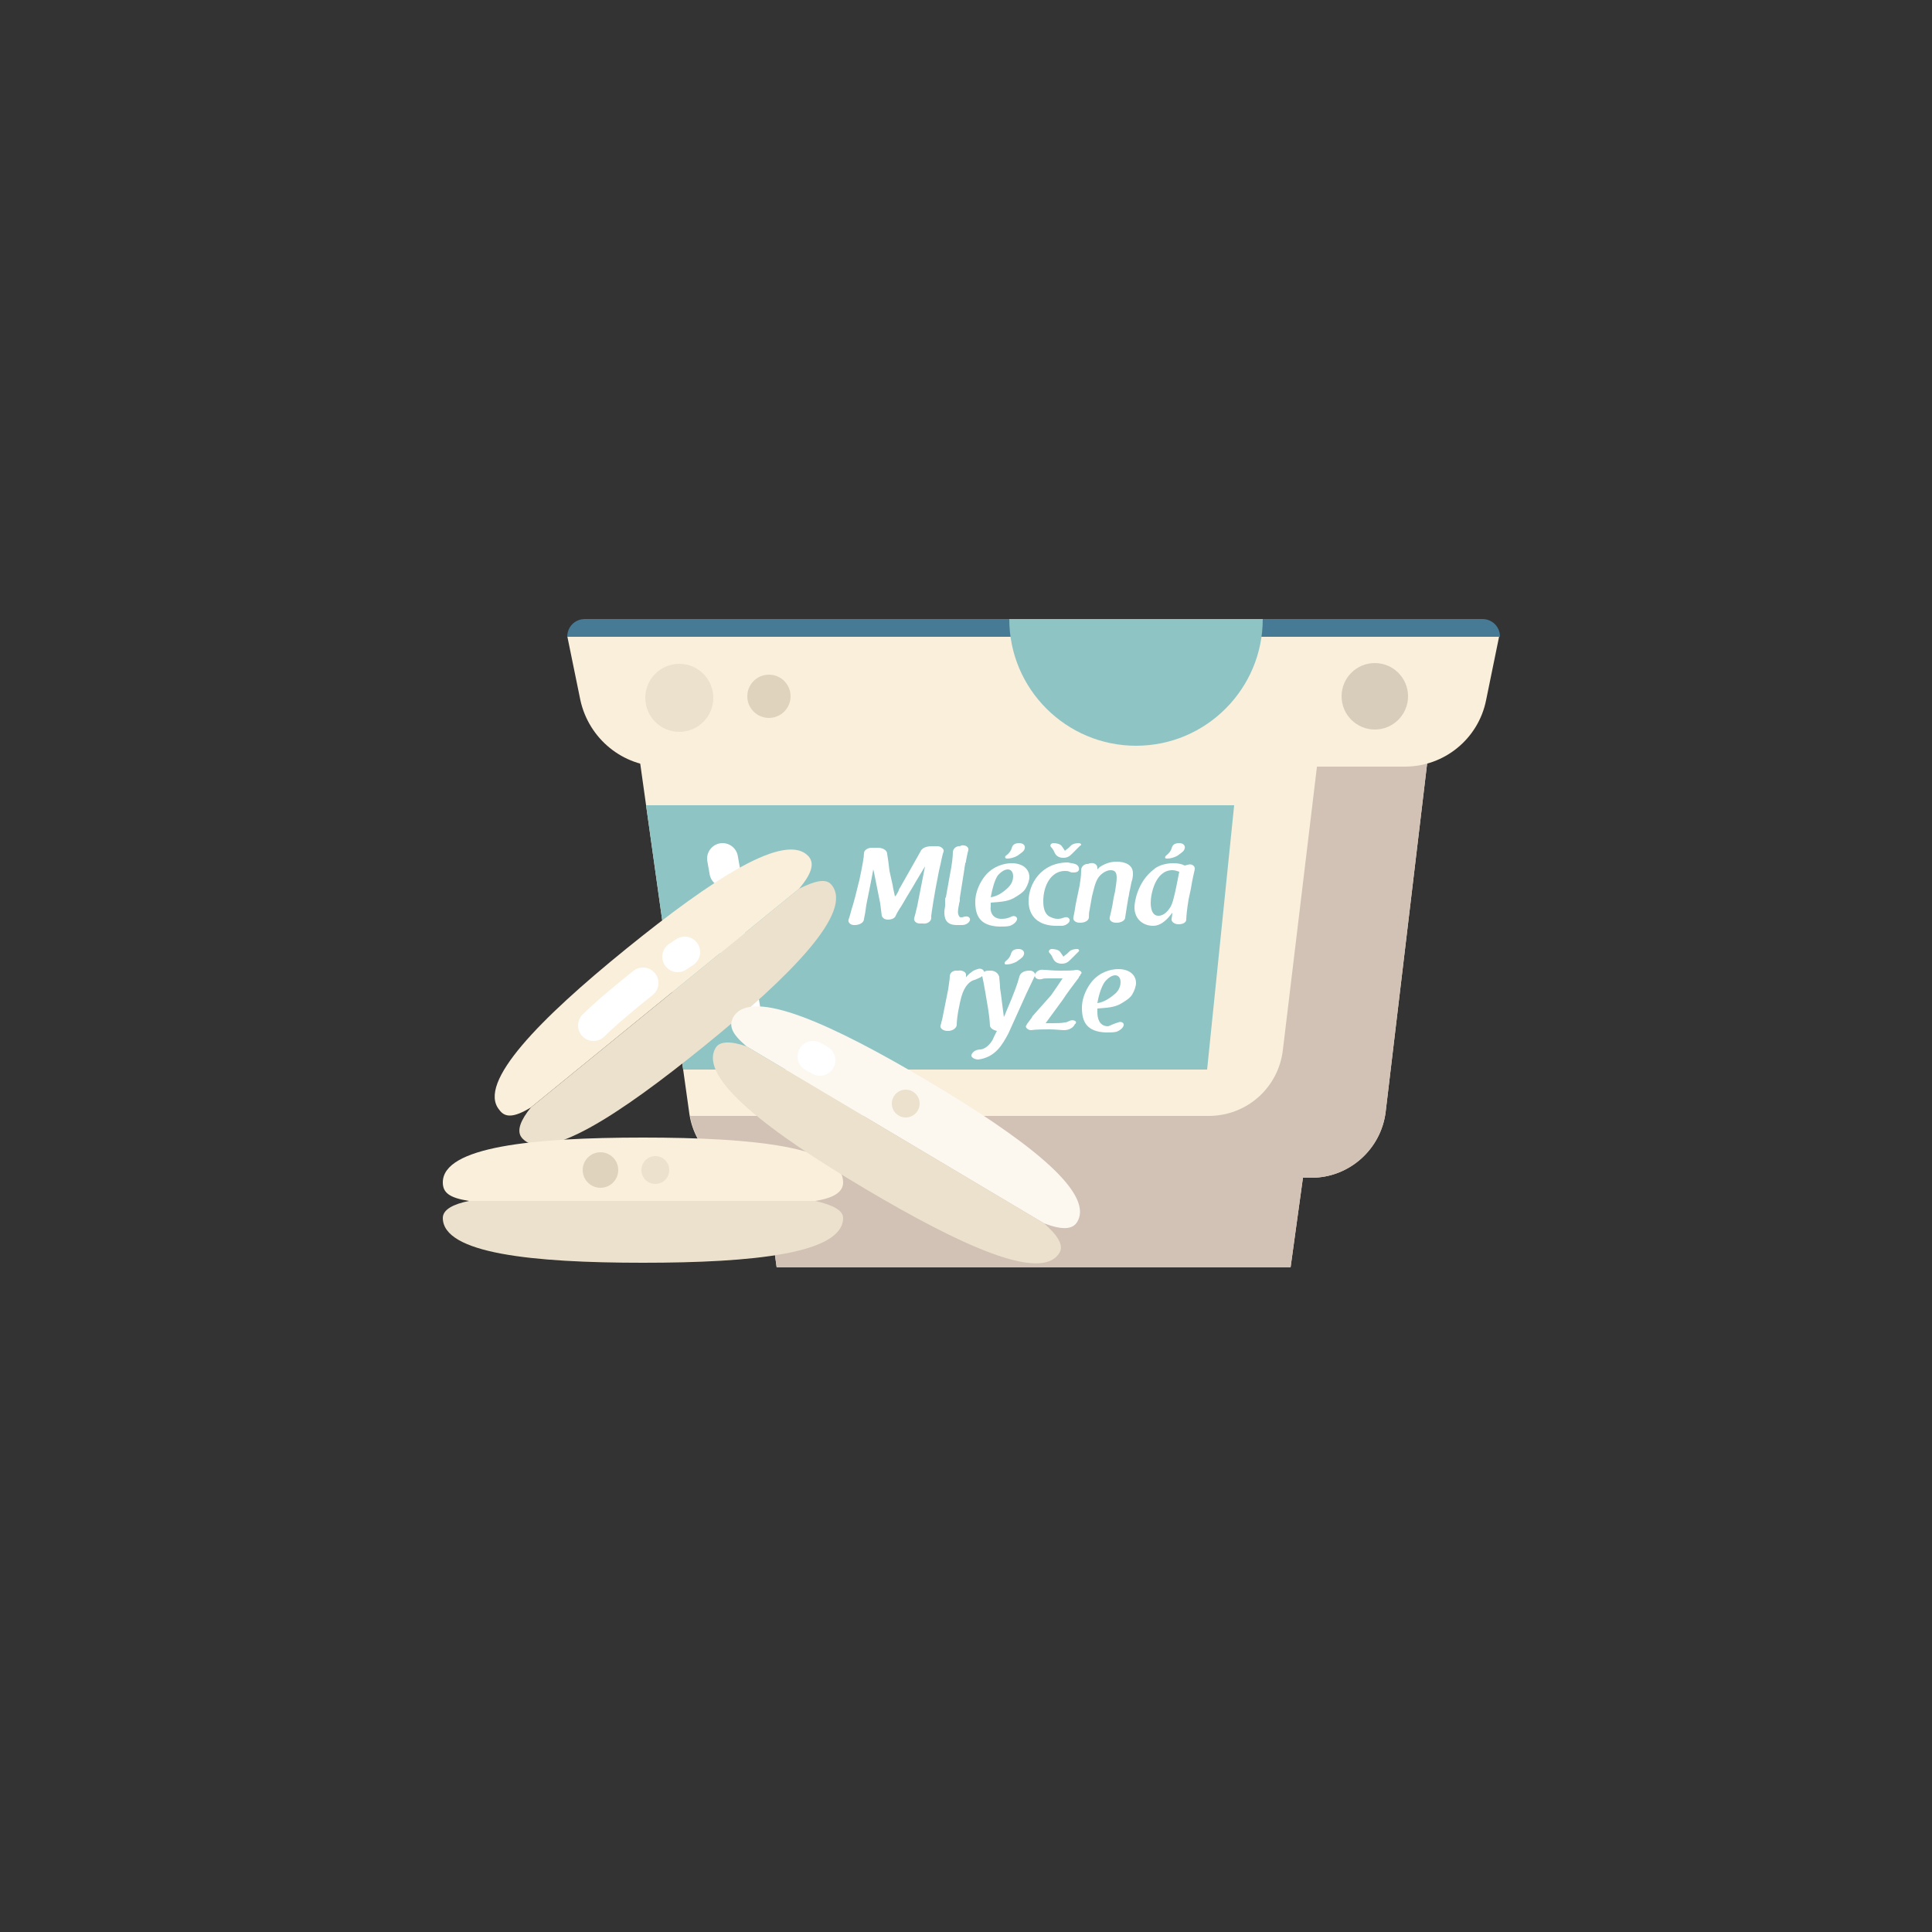 <?xml version="1.0" encoding="utf-8"?>
<!-- Generator: Adobe Illustrator 24.0.3, SVG Export Plug-In . SVG Version: 6.00 Build 0)  -->
<svg version="1.1" xmlns="http://www.w3.org/2000/svg" xmlns:xlink="http://www.w3.org/1999/xlink" x="0px" y="0px"
	 viewBox="0 0 250 250" enable-background="new 0 0 250 250" xml:space="preserve">
<rect x="0" y="0" width="250" height="250" fill="#333333" stroke="none"/>
<g id="baselines" display="none">
	<g display="inline" opacity="0.2">
		<line fill="none" stroke="#FF0000" stroke-width="0.5" stroke-miterlimit="10" x1="-14.5" y1="164.5" x2="264.5" y2="164.5"/>
	</g>
	<g display="inline" opacity="0.2">
		<g>
			
				<line fill="none" stroke="#FF0000" stroke-width="0.5" stroke-miterlimit="10" stroke-dasharray="3.986,5.978" x1="-6" y1="80.5" x2="260" y2="80.5"/>
		</g>
	</g>
	<g display="inline" opacity="0.2">
		<g>
			
				<line fill="none" stroke="#FF0000" stroke-width="0.5" stroke-miterlimit="10" stroke-dasharray="3.986,5.978" x1="125.5" y1="-1" x2="125.5" y2="265"/>
		</g>
	</g>
</g>
<g id="icon">
	<path fill="#F9EFDB" d="M82.1,93.5l7.1,50.6c0.7,4.8,4.8,8.3,9.6,8.3h0.1l1.6,11.6H167l1.6-11.6h1.1c4.9,0,9-3.7,9.6-8.5l6-50.4
		H82.1z"/>
	<polygon fill="#8FC4C5" points="83.6,104.2 88.4,138.4 156.2,138.4 159.7,104.2 	"/>
	
		<line fill="none" stroke="#FFFFFF" stroke-width="4" stroke-linecap="round" stroke-miterlimit="10" x1="95" y1="122.1" x2="96.7" y2="132.5"/>
	
		<line fill="none" stroke="#FFFFFF" stroke-width="4" stroke-linecap="round" stroke-miterlimit="10" x1="93.5" y1="111.1" x2="93.8" y2="112.8"/>
	<path fill="#D2C1B5" d="M171.1,93.5l-5.1,42.4c-0.6,4.9-4.7,8.5-9.6,8.5H89.3c0.8,4.6,4.8,8,9.5,8h0.1l1.6,11.6H167l1.6-11.6h1.1
		c4.9,0,9-3.7,9.6-8.5l6-50.4H171.1z"/>
	<path fill="#F9EFDB" d="M181.8,99.2H85.7c-5.1,0-9.5-3.6-10.6-8.6l-1.7-8.3h120.6l-1.7,8.3C191.3,95.6,186.9,99.2,181.8,99.2z"/>
	<circle fill="#D8CDBB" cx="177.9" cy="90.1" r="4.3"/>
	<path fill="#467A95" d="M73.4,82.4L73.4,82.4c0-1.3,1-2.3,2.3-2.3h116.1c1.3,0,2.3,1,2.3,2.3v0H73.4z"/>
	<path fill="#8FC4C5" d="M163.4,80.1c0,9-7.3,16.4-16.4,16.4c-9,0-16.4-7.3-16.4-16.4H163.4z"/>
	<circle fill="#ECE1CC" cx="87.9" cy="90.3" r="4.4"/>
	<circle fill="#E0D3BD" cx="99.5" cy="90.1" r="2.8"/>
	<path fill="#FFFFFF" d="M122.7,128c0.1-0.8,0.2-1.3,0.2-1.6c0-0.4,0.2-0.7,0.7-0.8l0.4,0l0,0c0.5-0.1,1,0.2,1,0.5c0,0,0,0.2,0,0.3
		c0,0.1,0,0.1-0.1,0.2c0.2-0.3,0.5-0.6,0.8-0.8c0.2-0.2,0.5-0.3,0.8-0.4c0.5-0.2,1,0.2,0.8,0.6c-0.1,0.4-0.7,0.6-1.2,0.8h0
		c-0.5,0.1-1.3,0.7-1.7,2.2c-0.2,0.7-0.6,2.6-0.6,3.6c0,0.4-0.5,0.8-1.1,0.8h-0.1c-0.5,0-1-0.3-0.9-0.7c0.1-0.2,0.1-0.5,0.2-0.7
		L122.7,128z"/>
	<path fill="#FFFFFF" d="M129,133.4c-0.5-0.1-0.9-0.4-0.9-0.7c-0.1-1.7-0.3-2.4-0.6-4.3c-0.2-1.1-0.3-1.7-0.4-2.1l0,0
		c-0.1-0.4,0.3-0.7,0.8-0.7l0.3,0c0.6,0,1,0.4,1.1,0.8c0,0.3,0.1,0.8,0.1,1.4c0.2,1.3,0.3,2.4,0.5,3.8c0.1-0.2,0.2-0.4,0.3-0.7
		c1-2.3,1.5-3.7,1.7-4.5c0.1-0.5,0.6-0.8,1.3-0.8l0.1,0c0.4,0,0.8,0.4,0.6,0.7l-0.1,0.2c-0.3,0.6-0.7,1.5-1,2.1l-2.3,5.1
		c-0.8,1.5-1.7,3.1-3.9,3.4c-0.5,0-1-0.3-0.9-0.6c0.2-0.5,0.7-0.7,1.2-0.7c0.8-0.1,1.5-1,1.7-1.6L129,133.4z M130.2,124.8
		c0.4,0,0.9-0.1,1.4-0.4c0.7-0.5,0.8-0.6,0.9-0.9c0.1-0.4-0.2-0.7-0.7-0.7c-0.7,0-0.9,0.3-1,0.7c-0.1,0.3-0.3,0.6-0.7,0.9
		C130,124.5,129.9,124.8,130.2,124.8z"/>
	<path fill="#FFFFFF" d="M136,128.8c0.5-0.7,1.1-1.6,1.5-2.2l-0.6,0c-0.4,0-0.7,0-1.2,0c-0.4,0-0.7,0-0.9,0.1
		c-0.5,0.1-0.9-0.1-0.9-0.5c0.1-0.5,0.6-0.8,1.2-0.7c0.4,0,1,0.1,2.1,0.1c1,0,1.6,0,2.1-0.1c0.4,0,0.8,0.3,0.6,0.5l-0.1,0.1l0,0.1h0
		l-0.1,0.1l0,0c0,0-0.1,0.1-0.1,0.2c-0.6,0.8-1.6,2.1-2.1,2.9l-1.1,1.5l-1.1,1.5l0.1,0c0.3,0,0.5,0,0.8,0c0.5,0,1.2,0,1.6-0.1
		c0.2,0,0.4-0.1,0.6-0.2c0.4-0.2,1,0,0.8,0.3c0,0,0,0.1-0.1,0.1c-0.2,0.5-0.8,0.8-1.4,0.8c-0.4,0-1.1-0.1-1.9-0.1
		c-0.9,0-1.6,0-2.4,0.1c-0.4,0-0.8-0.4-0.6-0.6l0.1-0.2l0.3-0.4l0.3-0.4l0.1-0.2L136,128.8z M139.4,122.8c-0.4,0-0.8,0.1-1,0.3
		c-0.3,0.3-0.4,0.4-0.7,0.6l-0.1,0.1c-0.1-0.2-0.2-0.3-0.4-0.6c-0.2-0.3-0.7-0.4-1.1-0.4c-0.3,0-0.5,0.3-0.3,0.5
		c0.3,0.3,0.4,0.6,0.5,0.8c0.2,0.4,0.6,0.6,1.1,0.6c0.5,0,0.8-0.2,1.1-0.5c0.1-0.1,0.2-0.2,0.3-0.3c0,0,0.4-0.4,0.8-0.8
		C139.7,123,139.6,122.8,139.4,122.8z"/>
	<path fill="#FFFFFF" d="M144.7,132.3c0.4-0.2,0.8,0.1,0.7,0.4c-0.1,0.3-0.4,0.6-0.9,0.8c-0.4,0.1-0.8,0.1-1.4,0.1
		c-2.5-0.1-3.1-1.4-3.1-3.2c0-1.5,0.8-2.8,1.3-3.4c1-1.2,2.4-1.6,3.4-1.6c1.5,0,2.3,0.8,2.3,1.8c0,0.4-0.2,1-0.5,1.5
		c-0.3,0.5-1,0.9-1.5,1.2c-0.9,0.5-1.9,0.5-3,0.6c0,0.1,0,0.2,0,0.5c0,0.7,0.2,1.8,1.4,1.8C143.9,132.6,144.3,132.4,144.7,132.3z
		 M144.4,128.5c0.3-0.3,0.6-0.8,0.6-1.4c0-0.6-0.3-0.9-0.7-0.9c-0.2,0-0.7,0.1-1.3,0.8c-0.4,0.5-0.8,1.6-1,2.8
		C142.8,129.7,143.6,129.2,144.4,128.5z"/>
	<path fill="#F9EFDB" d="M68.7,143.3l34.7-28.3c1.6-1.9,2-3.2,1.3-4.1c-2.9-3.5-12.6,2.9-23.7,11.9c-11.1,9-19.3,17.3-16.4,20.8
		C65.3,144.6,66.4,144.7,68.7,143.3z"/>
	<path fill="none" stroke="#FFFFFF" stroke-width="4" stroke-linecap="round" stroke-miterlimit="10" d="M83.2,127.2
		c-0.5,0.4-1,0.8-1.5,1.2c-1.8,1.5-3.5,2.9-4.9,4.3"/>
	<path fill="none" stroke="#FFFFFF" stroke-width="4" stroke-linecap="round" stroke-miterlimit="10" d="M88.6,123.2
		c-0.3,0.2-0.6,0.4-0.9,0.6"/>
	<path fill="#ECE1CC" d="M103.4,115l-34.7,28.3c-1.3,1.6-1.9,3-1.2,3.9c2.9,3.5,12.6-2.9,23.7-11.9c11.1-9,19.3-17.3,16.4-20.8
		C106.9,113.6,105.4,114,103.4,115z"/>
	<path fill="#F9EFDB" d="M60.7,155.4h44.8c2.5-0.4,3.6-1.2,3.6-2.4c0-4.6-11.6-5.8-25.9-5.8c-14.3,0-25.9,1.2-25.9,5.8
		C57.3,154.3,58.1,155,60.7,155.4z"/>
	<path fill="#ECE1CC" d="M105.5,155.4H60.7c-2,0.4-3.4,1.1-3.4,2.2c0,4.6,11.6,5.8,25.9,5.8c14.3,0,25.9-1.2,25.9-5.8
		C109.1,156.6,107.7,155.9,105.5,155.4z"/>
	<path fill="#FCF8F0" d="M96.6,135.4l38.5,22.9c2.4,0.9,3.7,0.8,4.3-0.2c2.3-3.9-7-10.9-19.3-18.2c-12.3-7.3-22.9-12.2-25.2-8.3
		C94.3,132.7,94.6,133.7,96.6,135.4z"/>
	<path fill="#ECE1CC" d="M135.1,158.3l-38.5-22.9c-2-0.7-3.5-0.7-4,0.2c-2.3,3.9,7,10.9,19.3,18.2c12.3,7.3,22.9,12.2,25.2,8.3
		C137.7,161.1,136.8,159.8,135.1,158.3z"/>
	<path fill="none" stroke="#FFFFFF" stroke-width="4" stroke-linecap="round" stroke-miterlimit="10" d="M106.1,137.2
		c-0.3-0.2-0.6-0.3-0.9-0.5"/>
	<circle fill="#E0D3BD" cx="77.7" cy="151.4" r="2.3"/>
	<circle fill="#ECE1CC" cx="84.8" cy="151.4" r="1.8"/>
	<circle fill="#ECE1CC" cx="117.2" cy="142.8" r="1.8"/>
	<circle fill="#F9EFDB" cx="93.6" cy="118.1" r="2.2"/>
	<path fill="#FFFFFF" d="M115.5,114.5c0.1,0.7,0.2,0.9,0.3,1.5l0.2-0.2c0-0.1,0.2-0.3,0.3-0.6l0,0c0,0,0,0,0,0
		c0-0.1,0.2-0.4,0.2-0.4l1.7-3c0.3-0.5,0.6-1.1,0.9-1.6c0.2-0.5,0.8-0.7,1.5-0.7l0.7,0c0.5,0,0.9,0.4,0.8,0.7
		c-0.2,0.5-0.3,1.3-0.6,2.5c-0.7,3.5-0.9,5.1-1,5.8l0,0.1c0,0,0,0.1,0,0.1l0,0.1c0,0.4-0.5,0.8-1.1,0.7h-0.4c-0.5,0-0.8-0.4-0.7-0.7
		c0.1-0.3,0.2-0.8,0.4-1.6l1-5.1l-1.2,2c-0.5,0.9-1.1,1.8-1.6,2.7l-0.3,0.5l-0.2,0.3c-0.1,0.2-0.2,0.3-0.3,0.5l-0.2,0.4
		c-0.1,0.3-0.5,0.5-1,0.5c-0.4,0-0.7-0.2-0.8-0.5l-0.2-1.6l-0.4-2l-0.4-2l-0.1-0.4l-0.2,1.1l-0.7,3.5c-0.1,0.8-0.2,1.4-0.3,1.8
		c0,0.5-0.6,0.8-1.2,0.8l-0.1,0c-0.5,0-0.8-0.4-0.7-0.7c0.2-0.5,0.3-1.1,0.6-2c0.3-1,0.7-2.8,0.8-3.1c0.4-1.9,0.6-3,0.6-3.5
		c0-0.4,0.5-0.7,1-0.7c0.1,0,0.2,0,0.4,0c0.1,0,0.3,0,0.4,0c0.6,0,1.2,0.3,1.2,0.8c0.1,0.6,0.2,1.3,0.3,2.2L115.5,114.5z"/>
	<path fill="#FFFFFF" d="M122.2,118c0-0.3,0.1-0.6,0.1-0.8c0,0,0,0,0,0c0-0.2,0-0.3,0-0.4l0-0.2c0-0.1,0-0.1,0-0.2
		c0-0.1,0-0.2,0.1-0.3l0.5-2.8c0.3-1.5,0.4-2.5,0.4-3c0-0.3,0.2-0.7,0.7-0.8c0.1,0,0.3,0,0.4-0.1c0.5-0.1,1,0.2,0.9,0.6
		c-0.1,0.4-0.2,0.8-0.3,1.4c0,0.1,0,0.2-0.1,0.3c0,0.2-0.1,0.5-0.1,0.7l-0.3,1.9l-0.3,1.9l0,0.2c0,0.1,0,0.3-0.1,0.5
		c0,0,0,0.1,0,0.1c-0.1,0.5-0.2,1-0.1,1.3c0,0,0.1,0.4,0.3,0.4c0.2,0,0.3,0,0.5-0.1c0,0,0.1,0,0.1,0c0.4-0.1,0.7,0.2,0.6,0.5
		c-0.1,0.3-0.5,0.6-1,0.6c-0.2,0-0.5,0-0.7,0C122.3,119.7,122.2,118.7,122.2,118z"/>
	<path fill="#FFFFFF" d="M129.6,118.9c0.5,0,0.9-0.1,1.3-0.3c0.4-0.2,0.8,0.1,0.7,0.4c-0.1,0.3-0.4,0.6-0.9,0.8
		c-0.4,0.1-0.8,0.1-1.4,0.1c-2.5-0.1-3.1-1.4-3.1-3.2c0-1.5,0.8-2.8,1.3-3.4c1-1.2,2.4-1.6,3.4-1.6c1.5,0,2.3,0.8,2.3,1.8
		c0,0.4-0.2,1-0.5,1.5c-0.3,0.5-1,0.9-1.5,1.2c-0.9,0.5-1.9,0.5-3,0.6c0,0.1,0,0.2,0,0.5C128.1,117.8,128.3,118.9,129.6,118.9z
		 M128.2,116.1c0.8-0.1,1.6-0.6,2.3-1.3c0.3-0.3,0.6-0.8,0.6-1.4c0-0.6-0.3-0.9-0.7-0.9c-0.2,0-0.7,0.1-1.3,0.8
		C128.7,113.9,128.4,115,128.2,116.1z M130.3,111.1c0.4,0,0.9-0.1,1.4-0.4c0.7-0.5,0.8-0.6,0.9-0.9c0.1-0.4-0.2-0.7-0.7-0.7
		c-0.7,0-0.9,0.3-1,0.7c-0.1,0.3-0.3,0.6-0.7,0.9C130,110.8,130,111.1,130.3,111.1z"/>
	<path fill="#FFFFFF" d="M139.1,111.8c0.4,0.1,0.6,0.5,0.5,0.8c-0.1,0.2-0.3,0.3-0.7,0.3c-0.2,0-0.3,0-0.5-0.1h0
		c-0.2-0.1-0.4-0.1-0.6-0.1c-1.8,0-2.8,1.9-2.8,3.9c0,0.7,0.1,1.6,0.8,2c0.4,0.2,0.7,0.3,1.1,0.3c0.3,0,0.6-0.1,0.9-0.2
		c0.4-0.1,0.7,0.2,0.6,0.5c-0.1,0.3-0.6,0.6-1,0.6c-0.2,0-0.5,0-0.7,0c-2.3,0-3.6-1.2-3.6-3.2c0-2.2,1.6-5,5.1-5
		C138.5,111.7,138.9,111.7,139.1,111.8z M139.6,109.1c-0.4,0-0.8,0.1-1,0.3c-0.3,0.3-0.4,0.4-0.7,0.6l-0.1,0.1
		c-0.1-0.2-0.2-0.3-0.4-0.6c-0.2-0.3-0.7-0.4-1.1-0.4c-0.3,0-0.5,0.3-0.3,0.5c0.3,0.3,0.4,0.6,0.5,0.8c0.2,0.4,0.6,0.6,1.1,0.6
		c0.5,0,0.8-0.2,1.1-0.5c0.1-0.1,0.2-0.2,0.3-0.3c0,0,0.4-0.4,0.8-0.8C140,109.4,139.9,109.1,139.6,109.1z"/>
	<path fill="#FFFFFF" d="M139.7,114.6c0.1-0.6,0.2-1.3,0.2-1.9l0-0.1c0-0.3,0.2-0.7,0.7-0.8c0.1,0,0.3,0,0.4-0.1c0,0,0.1,0,0.1,0
		c0.5-0.1,0.9,0.2,0.9,0.6c0,0.2,0-0.1,0,0.2c0.1-0.1,0.2-0.2,0.3-0.3c0.6-0.4,1.3-0.7,2.2-0.7c0.9,0,2.1,0.3,2.1,1.5
		c0,0.3,0,0.6-0.2,1.2l-0.2,1c-0.1,0.3-0.1,0.7-0.2,1c-0.1,0.6-0.3,1.8-0.4,2.5c0,0.4-0.5,0.7-1.1,0.7l-0.1,0
		c-0.5,0-0.9-0.3-0.8-0.7c0.1-0.5,0.3-1.1,0.5-2.5l0.2-0.9c0.1-0.7,0.2-1.3,0.2-1.7c0-0.7-0.2-1-0.8-1c-0.5,0-1.2,0.4-1.6,1
		c-0.4,0.6-0.6,1.6-0.8,2.4l-0.3,1.7c-0.1,0.4-0.1,0.8-0.1,1c0,0.4-0.5,0.7-1.1,0.7h-0.1c-0.5,0-0.9-0.3-0.8-0.7
		c0.1-0.5,0.2-1,0.3-1.7L139.7,114.6z"/>
	<path fill="#FFFFFF" d="M153.7,111.9c0.5-0.2,1,0.2,0.9,0.6c-0.1,0.5-0.3,1.2-0.5,2.5l-0.3,1.4c-0.2,1.2-0.3,2.2-0.3,2.6
		c0,0.4-0.5,0.6-1,0.6c-0.5,0-0.9-0.3-0.9-0.6c0-0.2,0.1-0.6,0.1-0.9c-0.6,0.8-1.4,1.7-2.5,1.7c-1.2,0-2.4-0.8-2.4-2.4
		c0-0.7,0.4-3.3,2.5-4.9c0.3-0.3,1.2-0.8,2.5-0.8c0.7,0,1.1,0.1,1.5,0.3L153.7,111.9z M152.6,112.8c-0.3-0.1-0.6-0.2-0.9-0.2
		c-2.2,0-2.8,3.1-2.8,4.2c0,1,0.3,1.7,1,1.7c0.4,0,0.9-0.2,1.4-0.9c0.4-0.5,0.6-1.4,0.9-2.8L152.6,112.8z M151,111.1
		c0.4,0,0.9-0.1,1.4-0.4c0.7-0.5,0.8-0.6,0.9-0.9c0.1-0.4-0.2-0.7-0.7-0.7c-0.7,0-0.9,0.3-1,0.7c-0.1,0.3-0.3,0.6-0.7,0.9
		C150.7,110.9,150.7,111.1,151,111.1z"/>
</g>
</svg>
